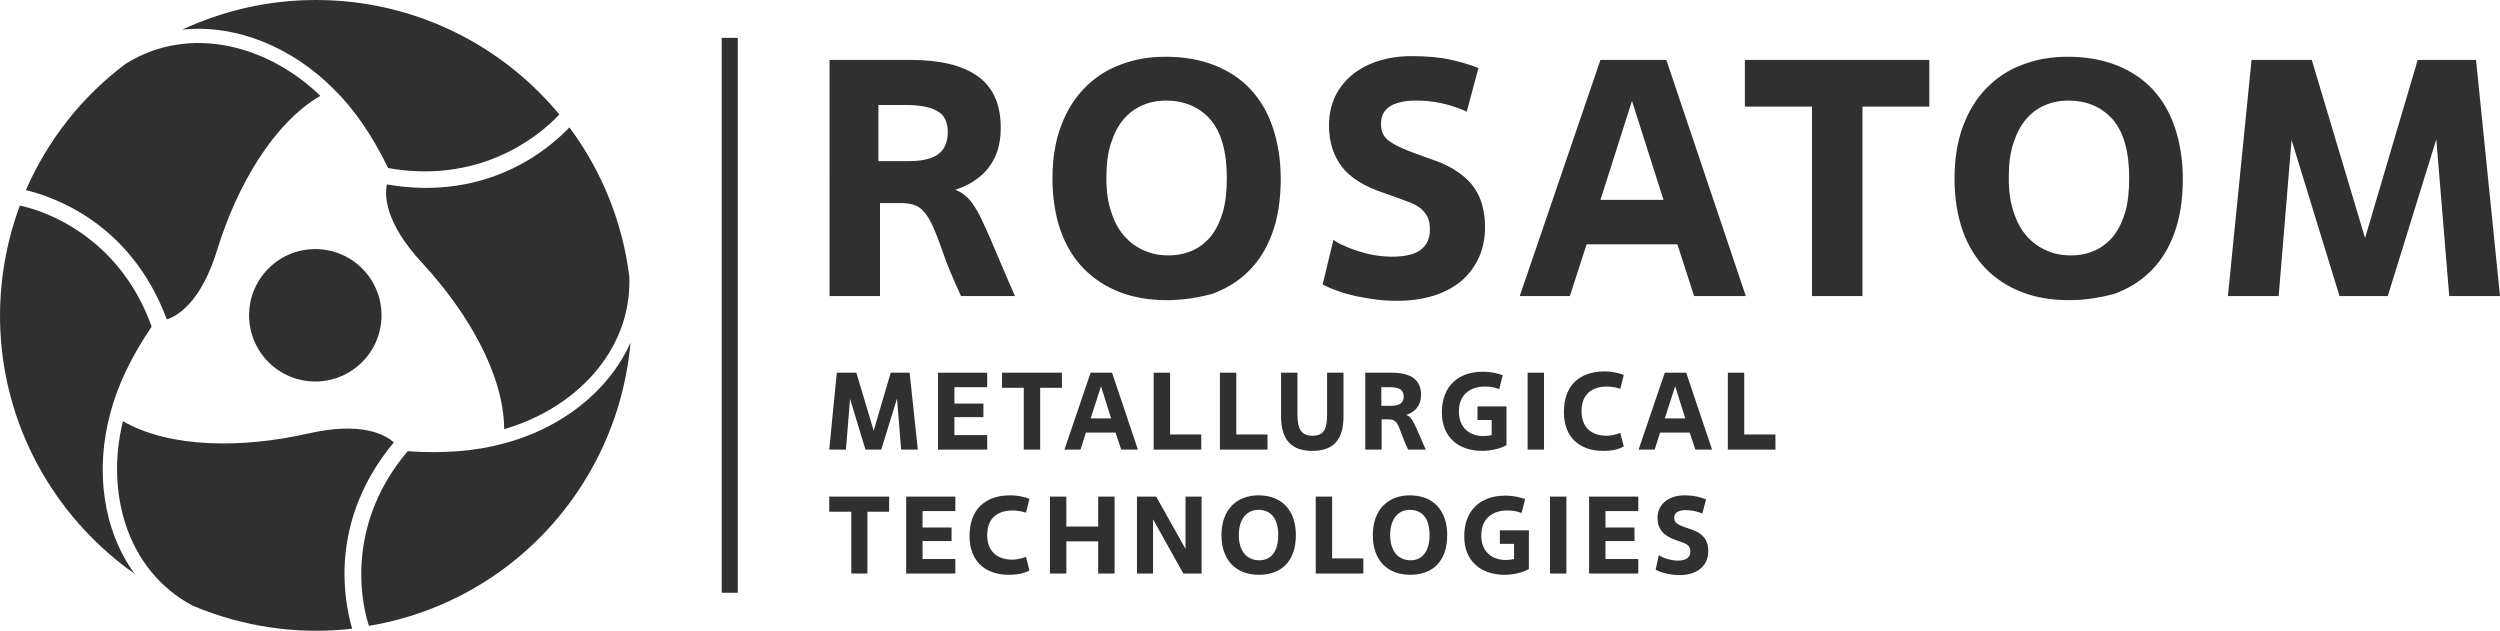 <?xml version="1.0" encoding="UTF-8"?> <svg xmlns="http://www.w3.org/2000/svg" xmlns:xlink="http://www.w3.org/1999/xlink" version="1.1" id="Layer_2_00000040567554773363695790000012219140258366174385_" x="0px" y="0px" viewBox="0 0 792.9 200" style="enable-background:new 0 0 792.9 200;" xml:space="preserve"> <style type="text/css"> .st0{fill:#303030;} </style> <g> <rect x="228.9" y="12" class="st0" width="5.1" height="176"></rect> <g> <path class="st0" d="M121,100c0,11.6-9.4,21-21,21c-11.6,0-21-9.4-21-21c0-11.6,9.4-21,21-21C111.6,79,121,88.4,121,100z"></path> <g> <path class="st0" d="M100.2,0C85,0,70.7,3.4,57.8,9.4c17.1-1.8,34.9,5.6,48.1,18.9c0,0,0,0,0,0c6.6,6.5,12.3,14.9,17.2,25 c27.9,5,46.8-8.9,54.3-17c0,0,0,0,0,0C159,14.1,131.2,0,100.2,0z"></path> <path class="st0" d="M39.9,20.2C26.1,30.5,15.2,44.3,8.2,60.3c8.3,2,33.2,10.1,44.7,41c3.4-1.1,10.9-5.4,16-22.1 c6.3-20.4,17.8-40.1,32.7-48.8C85.2,14.5,60.3,7.5,39.9,20.2z"></path> </g> <g> <path class="st0" d="M186.9,150c7.6-13.1,11.8-27.2,13.1-41.4c-7,15.7-22.3,27.4-40.4,32.1c0,0,0,0,0,0 c-8.9,2.4-19.1,3.2-30.3,2.4c-18.3,21.6-15.7,44.9-12.3,55.4c0,0,0,0,0,0C145.3,193.8,171.4,176.8,186.9,150z"></path> <path class="st0" d="M199.6,87.8c-2.1-17.1-8.6-33.4-19-47.4c-5.9,6.2-25.4,23.7-57.9,18.1C122,62,122,70.6,133.9,83.4 c14.5,15.7,25.9,35.4,26,52.7C181.9,129.8,200.4,111.7,199.6,87.8z"></path> </g> <g> <path class="st0" d="M13.4,150c7.6,13.1,17.7,23.8,29.3,32c-10.1-13.9-12.6-33-7.7-51c0,0,0,0,0,0c2.3-8.9,6.8-18.1,13.1-27.4 C38.6,77,17.1,67.5,6.3,65.2c0,0,0,0,0,0C-3.7,92.1-2.1,123.2,13.4,150z"></path> <path class="st0" d="M61.1,192.1c15.9,6.7,33.3,9.3,50.6,7.3c-2.4-8.2-7.8-33.8,13.2-59.1c-2.7-2.4-10.1-6.7-27.2-2.8 c-20.8,4.7-43.7,4.7-58.7-3.9C33.5,155.7,39.9,180.8,61.1,192.1z"></path> </g> </g> <g> <g> <path class="st0" d="M291.1,142.6h-5.3l-1.3-16.2l-5,16.2h-5l-4.9-16.1l-1.3,16.1H263l2.4-24.4h6.2l5.5,18.4l5.4-18.4h6 L291.1,142.6z"></path> <path class="st0" d="M313.1,142.6h-15.6v-24.4h15.6v4.6h-10.4v5.2h9.2v4.3h-9.2v5.7h10.4V142.6z"></path> <path class="st0" d="M329.9,142.6h-5.2V123h-6.9v-4.8h19v4.8h-6.9V142.6z"></path> <path class="st0" d="M353.8,137.2h-9.4l-1.7,5.4h-5.1l8.3-24.4h6.8l8.2,24.4h-5.3L353.8,137.2z M345.9,132.7h6.5l-3.2-10.2 L345.9,132.7z"></path> <path class="st0" d="M381,142.6h-15.1v-24.4h5.2v19.6h9.9V142.6z"></path> <path class="st0" d="M402,142.6h-15.1v-24.4h5.2v19.6h9.9V142.6z"></path> <path class="st0" d="M420.9,118.2h5.2v13.9c0,7.6-3.4,10.9-9.9,10.9c-6.2,0-9.9-3.1-9.9-10.9v-13.9h5.2v13.2c0,4.3,1,6.8,4.7,6.8 c3.9,0,4.7-2.4,4.7-6.8V118.2z"></path> <path class="st0" d="M438.2,133v9.6H433v-24.4h8.3c6.1,0,9.4,2.2,9.4,7c0,3.7-2.1,5.5-4.7,6.4c2.1,0.8,2.5,2.7,6.2,11h-5.6 c-3.4-7.2-2.7-9.6-6.3-9.6H438.2z M438.1,128.7h3c2.4,0,4.1-0.6,4.1-3c0-2.1-1.5-2.9-4.4-2.9h-2.7V128.7z"></path> <path class="st0" d="M473.1,133.2h-4.5v-4.3h9.2v12.3c-1.7,0.9-4.4,1.8-7.7,1.8c-7.5,0-12.8-4.3-12.8-12.2 c0-8.4,5.3-12.9,12.9-12.9c3.1,0,5.3,0.7,6.4,1.1l-1.1,4.4c-1.6-0.6-2.9-0.8-4.6-0.8c-4.3,0-8.2,2.3-8.2,7.9 c0,5.5,3.8,7.8,7.7,7.8c0.9,0,1.9-0.1,2.7-0.3V133.2z"></path> <path class="st0" d="M489.7,142.6h-5.2v-24.4h5.2V142.6z"></path> <path class="st0" d="M515,141.6c-1.3,0.7-3,1.4-6.6,1.4c-7.4,0-12.4-4.3-12.4-12.3c0-8.4,4.9-12.9,12.9-12.9 c2.6,0,4.8,0.6,6.1,1.1l-1.1,4.4c-1.5-0.5-3.1-0.7-4.2-0.7c-4.8,0-8.1,2.4-8.1,7.8c0,5.1,3.1,7.8,8,7.8c1.1,0,2.8-0.3,4.3-0.9 L515,141.6z"></path> <path class="st0" d="M535.9,137.2h-9.4l-1.7,5.4h-5.1l8.3-24.4h6.8l8.2,24.4h-5.3L535.9,137.2z M528,132.7h6.5l-3.2-10.2 L528,132.7z"></path> <path class="st0" d="M563.1,142.6H548v-24.4h5.2v19.6h9.9V142.6z"></path> </g> <g> <path class="st0" d="M279.1,64.4v29.5h-16V19h25.5c9.5,0,16.7,1.7,21.5,5.2c4.9,3.5,7.3,8.9,7.3,16.4c0,2.8-0.4,5.2-1.1,7.4 c-0.7,2.1-1.8,4-3.1,5.6c-1.3,1.6-2.9,2.9-4.6,4c-1.7,1.1-3.6,1.9-5.6,2.6c1.6,0.6,3,1.6,4.2,2.8c1.1,1.2,2.3,3,3.6,5.5 c1.2,2.5,2.7,5.7,4.4,9.8c1.7,4.1,4,9.3,6.7,15.6h-17.1c-2.6-5.6-4.5-10.2-5.8-14c-1.3-3.8-2.5-6.8-3.6-9.1 c-1.1-2.3-2.4-3.9-3.7-4.9c-1.4-1-3.4-1.5-6.1-1.5H279.1z M278.7,51.1h9.3c1.8,0,3.5-0.1,5-0.4c1.6-0.3,2.9-0.8,4-1.4 c1.1-0.7,2-1.6,2.6-2.8c0.6-1.2,1-2.7,1-4.5c0-3.3-1.1-5.6-3.4-6.8c-2.2-1.3-5.6-1.9-10.1-1.9h-8.5V51.1z"></path> <path class="st0" d="M370.1,95.2c-5.4,0-10.4-0.8-14.8-2.5c-4.5-1.7-8.3-4.2-11.5-7.4c-3.2-3.3-5.7-7.3-7.4-12.1 c-1.7-4.8-2.6-10.4-2.6-16.6c0-6.3,0.9-11.8,2.7-16.6c1.8-4.8,4.3-8.9,7.5-12.1c3.2-3.3,7-5.8,11.4-7.4c4.4-1.7,9.1-2.5,14.3-2.5 c5.8,0,10.9,0.9,15.5,2.7c4.5,1.8,8.3,4.3,11.4,7.6c3.1,3.3,5.5,7.4,7.1,12.2c1.6,4.8,2.5,10.2,2.5,16.2c0,6.6-0.9,12.4-2.7,17.3 c-1.8,4.9-4.3,8.9-7.6,12.1c-3.2,3.2-7.1,5.5-11.4,7.1C380,94.4,375.2,95.2,370.1,95.2z M370.6,81c2.7,0,5.2-0.5,7.5-1.5 c2.3-1,4.2-2.5,5.9-4.5c1.6-2,2.9-4.6,3.8-7.6c0.9-3.1,1.3-6.7,1.3-10.9c0-8.5-1.8-14.7-5.3-18.7c-3.6-4-8.3-5.9-14.1-5.9 c-2.6,0-5.1,0.5-7.4,1.5c-2.3,1-4.3,2.5-6,4.5c-1.7,2-3,4.6-4,7.7c-1,3.1-1.4,6.7-1.4,10.9c0,4.2,0.5,7.8,1.6,10.9 c1,3.1,2.4,5.6,4.2,7.6c1.8,2,3.9,3.5,6.3,4.5C365.2,80.5,367.8,81,370.6,81z"></path> <path class="st0" d="M422.9,76.1c0.9,0.6,1.9,1.2,3.3,1.8c1.3,0.6,2.8,1.2,4.4,1.7c1.6,0.5,3.4,1,5.2,1.3 c1.8,0.3,3.7,0.5,5.6,0.5c4.2,0,7.3-0.7,9.2-2.2c2-1.5,2.9-3.6,2.9-6.4c0-1.6-0.2-2.9-0.7-3.9c-0.5-1-1.2-1.9-2.1-2.7 c-1-0.8-2.2-1.5-3.8-2.1c-1.6-0.6-3.5-1.3-5.7-2.1l-2.6-0.9c-5.9-2-10.3-4.7-13-8.2c-2.7-3.5-4.1-7.9-4.1-13.2 c0-3.4,0.7-6.5,2-9.2c1.3-2.7,3.2-5,5.5-6.9c2.4-1.9,5.1-3.3,8.3-4.3c3.2-1,6.6-1.5,10.4-1.5c4.9,0,9.1,0.4,12.7,1.2 c3.5,0.8,6.4,1.7,8.5,2.6l-3.7,13.8c-2.6-1.2-5.4-2.1-8.2-2.7c-2.8-0.6-5.4-0.8-7.8-0.8c-3.6,0-6.4,0.6-8.3,1.8 c-1.9,1.2-2.9,3-2.9,5.5c0,1.3,0.2,2.4,0.6,3.2c0.4,0.9,1.1,1.7,2.1,2.4c1,0.7,2.4,1.5,4.2,2.3c1.8,0.8,4.1,1.6,6.8,2.6l2.8,1 c3.3,1.1,6,2.5,8.1,4c2.1,1.5,3.8,3.1,5,4.9c1.2,1.8,2.1,3.7,2.6,5.8c0.5,2.1,0.8,4.2,0.8,6.5c0,3.8-0.7,7.1-2.1,10.1 c-1.4,2.9-3.3,5.4-5.8,7.4c-2.5,2-5.4,3.5-8.8,4.5c-3.4,1-7.1,1.5-11.1,1.5c-2.3,0-4.6-0.1-6.8-0.4c-2.3-0.3-4.5-0.7-6.5-1.1 c-2.1-0.5-4-1-5.8-1.7c-1.8-0.6-3.3-1.3-4.6-2L422.9,76.1z"></path> <path class="st0" d="M532,77.5h-28.8l-5.3,16.4H482L507.6,19h20.9l25.2,74.9h-16.4L532,77.5z M507.6,63.4h20L517.6,32L507.6,63.4 z"></path> <path class="st0" d="M590.7,93.9h-16V33.8h-21.3V19h58.5v14.8h-21.2V93.9z"></path> <path class="st0" d="M656.2,95.2c-5.4,0-10.4-0.8-14.8-2.5c-4.5-1.7-8.3-4.2-11.5-7.4c-3.2-3.3-5.7-7.3-7.4-12.1 c-1.7-4.8-2.6-10.4-2.6-16.6c0-6.3,0.9-11.8,2.7-16.6c1.8-4.8,4.3-8.9,7.5-12.1c3.2-3.3,7-5.8,11.4-7.4c4.4-1.7,9.1-2.5,14.3-2.5 c5.8,0,10.9,0.9,15.5,2.7c4.5,1.8,8.3,4.3,11.4,7.6c3.1,3.3,5.5,7.4,7.1,12.2c1.6,4.8,2.5,10.2,2.5,16.2c0,6.6-0.9,12.4-2.7,17.3 c-1.8,4.9-4.3,8.9-7.6,12.1c-3.2,3.2-7.1,5.5-11.4,7.1C666.1,94.4,661.4,95.2,656.2,95.2z M656.8,81c2.7,0,5.2-0.5,7.5-1.5 c2.3-1,4.2-2.5,5.9-4.5c1.6-2,2.9-4.6,3.8-7.6c0.9-3.1,1.3-6.7,1.3-10.9c0-8.5-1.8-14.7-5.3-18.7c-3.6-4-8.3-5.9-14.1-5.9 c-2.6,0-5.1,0.5-7.4,1.5c-2.3,1-4.3,2.5-6,4.5c-1.7,2-3,4.6-4,7.7c-1,3.1-1.4,6.7-1.4,10.9c0,4.2,0.5,7.8,1.6,10.9 c1,3.1,2.4,5.6,4.2,7.6c1.8,2,3.9,3.5,6.3,4.5C651.4,80.5,654,81,656.8,81z"></path> <path class="st0" d="M792.9,93.9h-16.1l-4.1-49.7l-15.4,49.7H742l-15.2-49.5l-4.1,49.5h-16.1l7.5-74.9h19.1l16.9,56.5L766.8,19 h18.5L792.9,93.9z"></path> </g> <g> <g> <path class="st0" d="M275.2,181.9h-5.2v-19.6H263v-4.8h19v4.8h-6.9V181.9z"></path> <path class="st0" d="M303,181.9h-15.6v-24.4H303v4.6h-10.4v5.2h9.2v4.3h-9.2v5.7H303V181.9z"></path> <path class="st0" d="M326.5,180.9c-1.3,0.7-3,1.4-6.6,1.4c-7.4,0-12.4-4.3-12.4-12.3c0-8.4,4.9-12.9,12.9-12.9 c2.6,0,4.8,0.6,6.1,1.1l-1.1,4.4c-1.5-0.5-3.1-0.7-4.2-0.7c-4.8,0-8.1,2.4-8.1,7.8c0,5.1,3.1,7.8,8,7.8c1.1,0,2.8-0.3,4.3-0.9 L326.5,180.9z"></path> <path class="st0" d="M353.5,181.9h-5.2v-10.2h-10.1v10.2h-5.2v-24.4h5.2v9.5h10.1v-9.5h5.2V181.9z"></path> <path class="st0" d="M381.1,181.9h-5.8l-9.6-17.2v17.2h-5.1v-24.4h6.1l9.3,16.6v-16.6h5.1V181.9z"></path> <path class="st0" d="M387.4,169.7c0-8.2,5-12.6,11.7-12.6c7.5,0,11.9,4.8,11.9,12.6c0,8.7-5,12.6-11.7,12.6 C392.2,182.3,387.4,177.9,387.4,169.7z M405.4,169.7c0-5.5-2.5-8-6.3-8c-3.4,0-6.2,2.6-6.2,8c0,5.4,2.8,8,6.5,8 C403,177.7,405.4,175.1,405.4,169.7z"></path> <path class="st0" d="M432.4,181.9h-15.1v-24.4h5.2v19.6h9.9V181.9z"></path> <path class="st0" d="M435.4,169.7c0-8.2,5-12.6,11.7-12.6c7.5,0,11.9,4.8,11.9,12.6c0,8.7-5,12.6-11.7,12.6 C440.2,182.3,435.4,177.9,435.4,169.7z M453.4,169.7c0-5.5-2.5-8-6.3-8c-3.4,0-6.2,2.6-6.2,8c0,5.4,2.8,8,6.5,8 C450.9,177.7,453.4,175.1,453.4,169.7z"></path> <path class="st0" d="M480.2,172.5h-4.5v-4.3h9.2v12.3c-1.7,0.9-4.4,1.8-7.7,1.8c-7.5,0-12.8-4.3-12.8-12.2 c0-8.4,5.3-12.9,12.9-12.9c3.1,0,5.3,0.7,6.4,1.1l-1.1,4.4c-1.6-0.6-2.9-0.8-4.6-0.8c-4.3,0-8.2,2.3-8.2,7.9 c0,5.5,3.8,7.8,7.7,7.8c0.9,0,1.9-0.1,2.7-0.3V172.5z"></path> <path class="st0" d="M496.8,181.9h-5.2v-24.4h5.2V181.9z"></path> <path class="st0" d="M519.6,181.9H504v-24.4h15.6v4.6h-10.4v5.2h9.2v4.3h-9.2v5.7h10.4V181.9z"></path> <path class="st0" d="M526.1,176.1c1.1,0.7,3.5,1.7,6,1.7c2.7,0,4-1,4-2.8c0-2.1-1.1-2.5-4-3.5l-0.8-0.3c-3.8-1.3-5.6-3.5-5.6-7 c0-4.4,3.7-7.1,8.5-7.1c3.2,0,5.5,0.7,6.9,1.3l-1.2,4.5c-1.7-0.8-3.7-1.1-5.2-1.1c-2.4,0-3.7,0.8-3.7,2.4c0,1.6,0.9,2.2,4.5,3.4 l0.9,0.3c4.3,1.5,5.4,3.9,5.4,6.9c0,4.9-3.9,7.6-9,7.6c-3,0-6.1-0.8-7.7-1.7L526.1,176.1z"></path> </g> </g> </g> </g> </svg> 